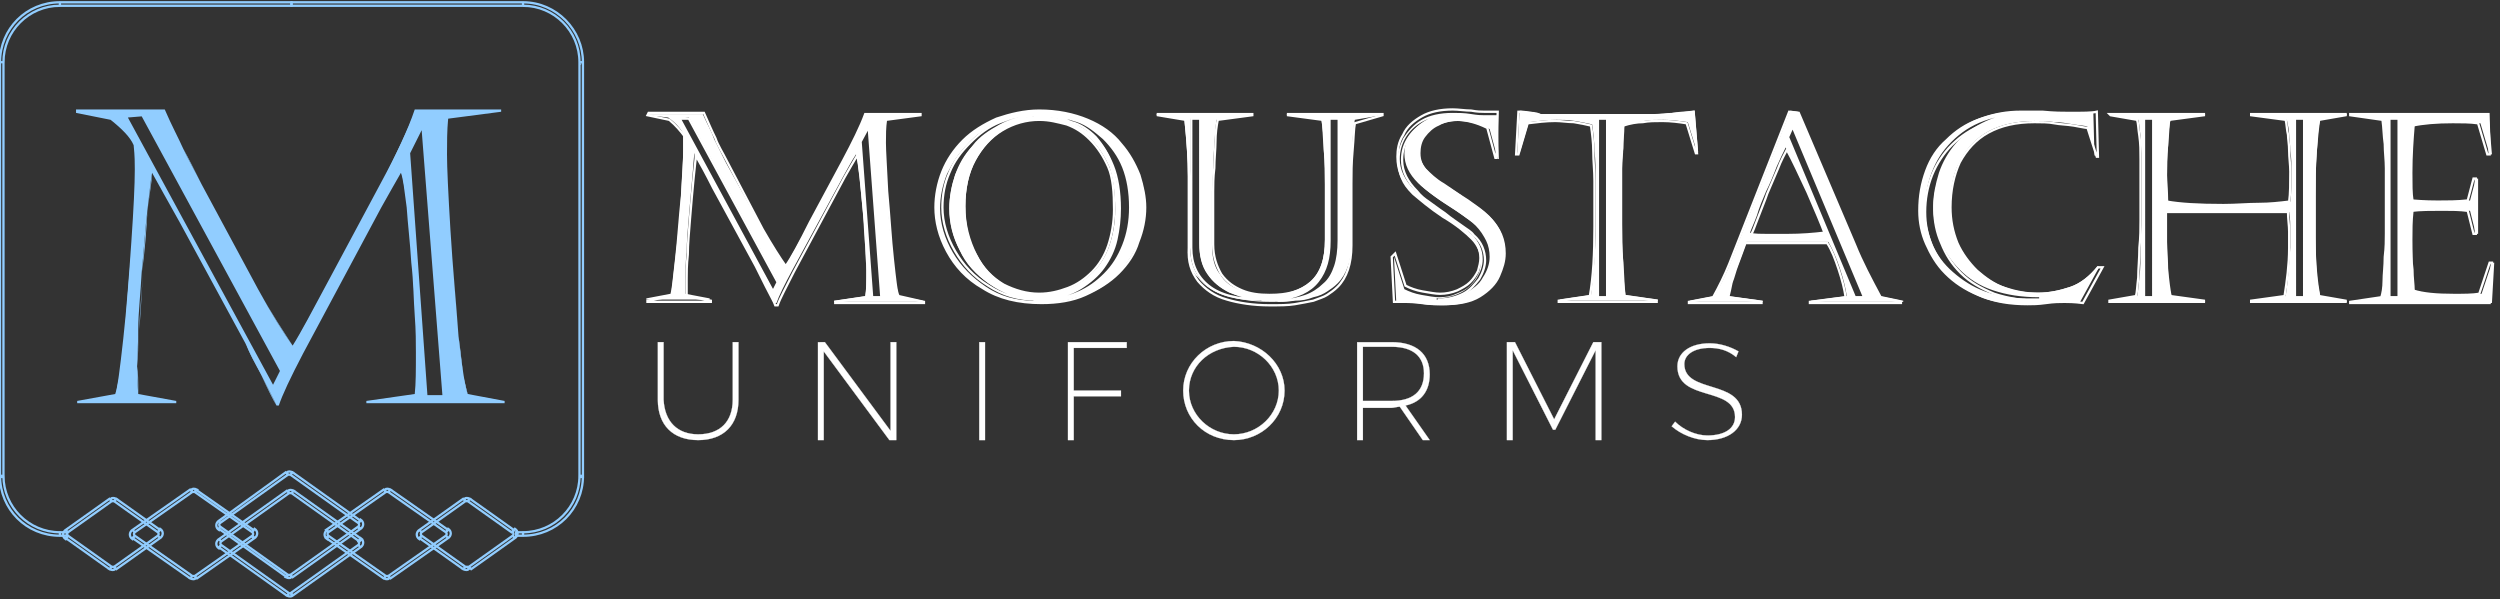<?xml version="1.0" encoding="utf-8"?>
<!-- Generator: Adobe Illustrator 28.1.0, SVG Export Plug-In . SVG Version: 6.00 Build 0)  -->
<svg version="1.1" id="Layer_1" xmlns="http://www.w3.org/2000/svg" xmlns:xlink="http://www.w3.org/1999/xlink" x="0px" y="0px"
	 viewBox="0 0 217 52" style="enable-background:new 0 0 217 52;" xml:space="preserve">
<rect x="0" y="0" width="217" height="52" fill="#333333" stroke="none"/>
<style type="text/css">
	.st0{clip-path:url(#SVGID_00000134224690607497181580000009847636968346287513_);}
	.st1{fill:#FFFFFF;}
	.st2{fill:none;stroke:#FFFFFF;stroke-width:0.2;stroke-miterlimit:10;}
	.st3{fill:none;stroke:#FFFFFF;stroke-width:2.000000e-02;stroke-miterlimit:10;}
	.st4{fill:#91CDFF;}
	.st5{fill:none;stroke:#91CDFF;stroke-width:0.2;stroke-miterlimit:10;}
</style>
<g>
	<g>
		<defs>
			<rect id="SVGID_1_" y="0" width="217" height="52"/>
		</defs>
		<clipPath id="SVGID_00000085948830013769857760000010847344401697858467_">
			<use xlink:href="#SVGID_1_"  style="overflow:visible;"/>
		</clipPath>
		<g style="clip-path:url(#SVGID_00000085948830013769857760000010847344401697858467_);">
			<path class="st1" d="M56.2,9.9H61c0.4,0.9,0.8,1.6,1,2.2c0.3,0.6,0.6,1.2,1,2l3.2,5.8c0.8,1.4,1.4,2.5,2,3.2
				c0.4-0.7,1.1-2,2.1-3.8l2.9-5.4c0.8-1.6,1.5-2.9,1.9-4h4.8V10l-3,0.4c0,0.7-0.1,1.3-0.1,2s0.1,2.1,0.2,4.2s0.3,4.1,0.5,5.9
				s0.4,2.9,0.5,3.2l2.1,0.4v0.1h-7.7v-0.1l2.7-0.4c0.1-0.6,0.1-1.3,0.1-2.3c0-0.5,0-1.2-0.1-2.1c0-0.9-0.1-1.8-0.2-2.9
				s-0.2-2.1-0.3-3.1c-0.1-0.9-0.2-1.6-0.3-1.9c-0.4,0.6-0.7,1.2-1.1,1.9l-4.4,8.1c-0.7,1.3-1.2,2.3-1.4,2.9h-0.2
				c-0.2-0.3-0.4-0.9-0.8-1.6c-0.4-0.8-0.7-1.3-0.9-1.8l-3.7-6.8c-0.6-1.1-1.1-2.1-1.5-2.8c-0.1,0.3-0.1,1-0.2,2
				c-0.1,1.1-0.2,2.2-0.3,3.4s-0.2,2.3-0.2,3.2c-0.1,0.9-0.1,1.6-0.1,2.1c0,0.4,0,0.9,0,1.5l2.1,0.4V26h-5.5v-0.1l2.1-0.4
				c0.1-0.3,0.2-1.3,0.4-3.1c0.2-1.8,0.3-3.6,0.5-5.4c0.1-1.9,0.2-3.2,0.2-4c0-0.3,0-0.7,0-1.4c-0.2-0.4-0.6-0.9-1.3-1.4L56.2,10
				V9.9L56.2,9.9z M59,10.3l8.1,14.9l0.4-0.8l-7.7-14.2L59,10.3L59,10.3z M75.4,11l-0.7,1.3l1,13.5h0.8L75.4,11L75.4,11z"/>
			<path class="st1" d="M90.2,9.6c1.6,0,3,0.3,4.2,0.8s2.1,1.2,2.9,2.1c0.7,0.9,1.3,1.8,1.6,2.7c0.4,1,0.5,1.9,0.5,2.8
				c0,1-0.2,2-0.6,3s-1,1.9-1.7,2.7c-0.8,0.8-1.7,1.5-2.9,1.9s-2.4,0.7-3.8,0.7c-2,0-3.7-0.4-5.1-1.3s-2.4-1.9-3.1-3.2
				c-0.7-1.3-1-2.5-1-3.8c0-1.1,0.2-2.1,0.6-3.1s1-1.9,1.8-2.7s1.8-1.4,2.9-1.9C87.7,9.9,88.9,9.6,90.2,9.6z M89.7,10.1V10
				c-1.1,0-2.1,0.2-3.1,0.7c-1,0.4-1.9,1-2.6,1.8c-0.8,0.8-1.3,1.6-1.8,2.6c-0.4,1-0.6,2-0.6,3c0,1.3,0.4,2.6,1.1,3.8
				c0.7,1.2,1.7,2.2,2.9,3s2.6,1.2,4.1,1.2V26c-1.5-0.1-2.7-0.6-3.9-1.4c-1.1-0.8-2-1.7-2.5-2.9c-0.6-1.1-0.9-2.3-0.9-3.6
				c0-1,0.2-2,0.5-2.9c0.3-0.9,0.8-1.8,1.5-2.5c0.6-0.7,1.4-1.3,2.3-1.8C87.7,10.4,88.6,10.2,89.7,10.1z M90.3,10.4
				c-1.2,0-2.2,0.3-3.2,0.9c-1,0.6-1.8,1.5-2.4,2.6s-0.9,2.5-0.9,4c0,1.7,0.3,3.1,1,4.2c0.6,1.2,1.4,2,2.4,2.6s2,0.8,3.1,0.8
				c0.9,0,1.7-0.2,2.5-0.5s1.5-0.8,2.1-1.4s1.1-1.4,1.4-2.3s0.5-1.9,0.5-3.1c0-1.6-0.2-2.8-0.5-3.7c-0.4-0.9-0.9-1.7-1.6-2.4
				c-0.6-0.6-1.3-1-2-1.3C91.8,10.6,91.1,10.4,90.3,10.4z M90.8,10v0.1c0.7,0.1,1.5,0.2,2.2,0.5s1.4,0.7,2.1,1.3
				c0.6,0.6,1.2,1.4,1.5,2.5s0.6,2.3,0.6,3.7c0,0.9-0.1,1.9-0.3,2.7c-0.2,0.9-0.6,1.7-1.1,2.4c-0.5,0.7-1.2,1.3-2,1.8
				s-1.8,0.8-2.9,0.9V26c1,0,1.9-0.2,2.7-0.6c0.9-0.4,1.6-0.9,2.3-1.6c0.7-0.7,1.2-1.5,1.6-2.5s0.6-2.1,0.6-3.3
				c0-1.3-0.2-2.5-0.6-3.5s-1-1.8-1.7-2.5s-1.5-1.2-2.3-1.5C92.6,10.2,91.7,10,90.8,10z"/>
			<path class="st1" d="M103.1,21.5v-6.2c0-1.4-0.1-3-0.3-4.9l-2.4-0.4V9.9h8.2V10l-3,0.4c-0.1,0.5-0.1,1.1-0.2,1.9
				c0,0.7-0.1,1.5-0.1,2.3s-0.1,1.5-0.1,2v4.6c0,1.1,0.2,2,0.7,2.6c0.4,0.7,1,1.1,1.8,1.4c0.7,0.3,1.5,0.4,2.4,0.4
				c1.5,0,2.7-0.4,3.6-1.1c0.9-0.8,1.3-2,1.3-3.7V16c0-0.9,0-1.9-0.1-3c-0.1-1.2-0.1-2-0.2-2.6l-3-0.4V9.9h8.2V10l-2.3,0.4
				c-0.1,0.5-0.2,1.3-0.2,2.4c-0.1,1.1-0.1,2.1-0.1,2.8V21c0,0.8-0.1,1.6-0.3,2.1c-0.2,0.6-0.5,1.1-0.9,1.5
				c-0.3,0.3-0.6,0.5-0.9,0.7s-0.7,0.4-1.2,0.5c-0.5,0.2-1,0.3-1.6,0.3c-0.6,0.1-1.3,0.1-2.2,0.1c-1.4,0-2.6-0.2-3.7-0.5
				c-1-0.3-1.9-0.8-2.5-1.6C103.4,23.6,103.1,22.7,103.1,21.5z M109.5,26.1V26c-1.1-0.1-2-0.3-2.8-0.6c-0.8-0.4-1.4-0.9-1.9-1.6
				s-0.7-1.6-0.7-2.6V10.3h-0.8v11.2c0,1.4,0.5,2.5,1.5,3.3C105.9,25.6,107.4,26,109.5,26.1z M111,26v0.1c0.9-0.1,1.7-0.2,2.3-0.4
				c0.6-0.2,1.2-0.6,1.6-1s0.7-0.9,1-1.6c0.2-0.6,0.3-1.4,0.3-2.2V10.3h-0.8v10.6c0,1.5-0.3,2.7-1,3.5C113.7,25.3,112.6,25.8,111,26
				z"/>
			<path class="st1" d="M121,22.3l0.9,2.8c0.4,0.2,0.9,0.4,1.5,0.5s1.1,0.2,1.5,0.2c0.6,0,1.1-0.1,1.5-0.3c0.5-0.2,0.9-0.4,1.2-0.7
				c0.3-0.3,0.5-0.6,0.7-1s0.2-0.7,0.2-1.1c0-0.7-0.3-1.4-0.8-1.9s-1.3-1.2-2.5-1.9c-1.2-0.8-2-1.5-2.6-2c-0.5-0.5-0.8-0.9-1-1.4
				c-0.2-0.5-0.3-1-0.3-1.6s0.2-1.3,0.5-1.9c0.4-0.6,0.9-1.2,1.6-1.6c0.7-0.4,1.6-0.6,2.7-0.6c0.5,0,1,0,1.6,0.1s0.9,0.1,1.1,0.1
				s0.4,0,0.5,0c0.2,0,0.3,0,0.4,0c0.1,0,0.2,0,0.3,0l0.1,3.8H130l-0.7-2.6c-1-0.5-2-0.7-2.7-0.7c-0.6,0-1.2,0.1-1.7,0.4
				c-0.5,0.2-0.9,0.6-1.2,1c-0.3,0.4-0.4,0.9-0.4,1.4c0,0.6,0.2,1.1,0.6,1.5c0.4,0.5,0.9,0.9,1.6,1.3s1.4,0.9,2.1,1.4
				c0.8,0.5,1.4,1,1.8,1.4c0.9,0.9,1.3,1.9,1.3,3.1c0,0.7-0.2,1.3-0.5,2s-0.9,1.3-1.7,1.8s-1.9,0.7-3.2,0.7c-0.5,0-1,0-1.7-0.1
				s-1.1-0.1-1.4-0.1c-0.1,0-0.3,0-0.3,0c-0.1,0-0.2,0-0.4,0c-0.2,0-0.3,0-0.3,0l-0.2-3.9l0,0V22.3z M126.5,9.9h-0.4
				c-0.8,0-1.6,0.2-2.3,0.5c-0.7,0.3-1.3,0.8-1.7,1.4c-0.4,0.6-0.6,1.3-0.6,2c0,0.9,0.4,1.8,1.3,2.7c0.4,0.4,0.7,0.6,1,0.9
				c0.3,0.2,0.8,0.6,1.4,1s1.2,0.8,1.5,1.1s0.7,0.5,1,0.8c0.7,0.7,1,1.4,1,2.2c0,0.6-0.2,1.1-0.5,1.6s-0.8,1-1.4,1.3
				s-1.3,0.5-2.1,0.5V26c0.9,0,1.7-0.1,2.4-0.5c0.7-0.4,1.3-0.8,1.6-1.4c0.4-0.6,0.6-1.2,0.6-1.8c0-0.5-0.1-1-0.3-1.4
				s-0.5-0.9-0.9-1.3c-0.3-0.3-0.7-0.6-1.4-1.1c-0.7-0.5-1.4-0.9-2.1-1.4s-1.2-0.9-1.5-1.2c-0.8-0.8-1.2-1.6-1.2-2.6
				c0-0.8,0.4-1.6,1.1-2.3s1.8-1.1,3.2-1.1L126.5,9.9L126.5,9.9z"/>
			<path class="st1" d="M133.8,9.9h9.8c0.6,0,1.1,0,1.6-0.1c0.5,0,1.1-0.1,1.9-0.2l0.3,3.6h-0.1l-0.8-2.6c-0.7-0.1-1.4-0.2-2.1-0.2
				c-0.6,0-1.2,0-1.7,0.1s-1.1,0.2-1.7,0.3c-0.1,0.7-0.1,1.4-0.1,2s-0.1,1.2-0.1,1.8c0,0.5,0,0.9,0,1.1v3.7c0,1,0,2.1,0.1,3.3
				c0.1,1.2,0.1,2.2,0.2,2.9l2.8,0.4v0.1h-8.5V26l2.7-0.4c0.2-1.6,0.4-3.6,0.4-6v-4c0-0.8,0-1.7-0.1-2.5c0-0.8-0.1-1.6-0.2-2.3
				c-0.4-0.1-0.9-0.2-1.5-0.3s-1.1-0.1-1.6-0.1c-0.8,0-1.6,0.1-2.4,0.2l-0.8,2.7h-0.2l0.2-3.7c0.2,0,0.6,0.1,1,0.1
				C133.2,9.8,133.6,9.9,133.8,9.9z M138.7,10.3v15.5h0.8V10.3H138.7z"/>
			<path class="st1" d="M156.2,9.7l4.9,11.5c0.6,1.5,1.4,3,2.2,4.5l1.9,0.4v0.1h-8v-0.1l3.1-0.4c-0.1-0.7-0.3-1.5-0.6-2.4
				s-0.6-1.6-1-2.3h-7.1c-0.3,0.8-0.5,1.4-0.7,1.9s-0.4,1-0.5,1.5c-0.2,0.5-0.3,1-0.3,1.3l2.9,0.4v0.1h-6.3v-0.1l2.1-0.4
				c0.5-0.9,1-1.8,1.4-2.9l5.2-13.2L156.2,9.7L156.2,9.7z M155,12.8c-0.2,0.4-0.5,1-0.8,1.7c-0.3,0.8-0.6,1.5-0.9,2.1
				c-0.3,0.7-0.6,1.4-0.8,2.1c-0.3,0.8-0.5,1.2-0.6,1.5c0.4,0.1,1,0.1,1.5,0.1c0.6,0,1.1,0,1.7,0c1.3,0,2.4-0.1,3.2-0.2
				c-0.3-0.8-0.8-2-1.5-3.6C156.2,15.2,155.6,13.9,155,12.8z M155.2,11.9l5.8,13.9h0.8L155.6,11L155.2,11.9z"/>
			<path class="st1" d="M182.2,23.2l-1.7,3.1c-0.7-0.1-1.2-0.1-1.6-0.1c-0.4,0-0.9,0-1.6,0.1c-0.7,0.1-1.2,0.1-1.6,0.1
				c-1.5,0-2.9-0.2-4-0.7c-1.2-0.5-2.1-1.1-2.9-1.9c-0.8-0.8-1.3-1.7-1.7-2.6s-0.6-1.9-0.6-2.9c0-1.3,0.2-2.4,0.6-3.5
				c0.4-1.1,1-2,1.8-2.7c0.8-0.8,1.7-1.4,2.8-1.8c1.1-0.4,2.2-0.6,3.4-0.6c0.3,0,0.5,0,0.6,0s0.3,0,0.5,0c0.3,0,0.6,0,0.8,0
				c1,0.1,1.8,0.1,2.3,0.1c1.2,0,2,0,2.4-0.1l0.1,3.8h0.2l-0.8-2.5c-0.2-0.1-0.6-0.1-1.2-0.2c-0.6-0.1-1.1-0.2-1.7-0.2
				c-0.5-0.1-1.1-0.1-1.7-0.1c-1.5,0-2.9,0.3-4,0.9c-1.1,0.6-1.9,1.5-2.5,2.6s-0.8,2.4-0.8,3.9c0,1.1,0.2,2.2,0.6,3.1
				c0.4,1,1,1.8,1.7,2.4c0.7,0.7,1.5,1.2,2.4,1.5c0.9,0.4,1.9,0.5,2.9,0.5s1.9-0.2,2.8-0.5c0.9-0.3,1.7-1,2.4-1.8L182.2,23.2z
				 M177.1,9.9h-1.3c-1.3,0-2.5,0.2-3.6,0.6c-1.1,0.4-2,1-2.8,1.8s-1.3,1.6-1.7,2.6s-0.6,2.1-0.6,3.2c0,1,0.2,2,0.6,3
				c0.4,1,1,1.8,1.8,2.5s1.7,1.3,2.8,1.7c1.1,0.4,2.3,0.6,3.6,0.6c0.6,0,1,0,1.1,0v-0.1c-1.5,0-2.8-0.2-4-0.6s-2.1-1-2.9-1.8
				c-0.8-0.8-1.3-1.6-1.7-2.6s-0.6-1.9-0.6-2.9s0.2-1.9,0.5-2.9c0.3-0.9,0.8-1.8,1.5-2.6s1.5-1.4,2.6-1.9s2.3-0.7,3.8-0.7L177.1,9.9
				L177.1,9.9L177.1,9.9z"/>
			<path class="st1" d="M183.2,9.9h8.2V10l-3,0.4c-0.1,0.4-0.2,1.1-0.2,2.2c-0.1,1-0.1,1.9-0.1,2.6c0,0.6,0,1.4,0.1,2.3
				c1.1,0.2,2.7,0.3,4.9,0.3c1.1,0,2.1,0,3.1-0.1c1,0,1.8-0.1,2.6-0.2c0.1-0.7,0.1-1.6,0.1-2.6c0-0.6,0-1.2-0.1-1.8
				c0-0.6-0.1-1.1-0.1-1.4c0-0.4-0.1-0.8-0.2-1.3l-3-0.4V9.9h8.2V10l-2.3,0.4c-0.1,0.6-0.2,1.5-0.3,2.8S201,15.8,201,17v3.7
				c0,2.2,0.1,3.9,0.4,5l2.3,0.4v0.1h-8.2v-0.1l2.9-0.4c0.2-1.3,0.3-2.7,0.4-4.2c0-0.4,0-0.9,0-1.4c0-0.6,0-1.1-0.1-1.7h-10.6
				c0,0.6,0,1.4,0,2.6c0,0.7,0,1.5,0.1,2.5c0,0.9,0.1,1.7,0.3,2.2l2.9,0.4v0.1h-8.2v-0.1l2.3-0.4c0.1-0.3,0.1-0.8,0.2-1.6
				c0.1-0.8,0.1-1.6,0.1-2.6s0.1-1.8,0.1-2.4V15c0-0.1,0-0.5,0-1.2s-0.1-1.3-0.1-2c-0.1-0.7-0.1-1.1-0.2-1.4l-2.3-0.4L183.2,9.9
				L183.2,9.9z M186.1,10.3v15.5h0.8V10.3H186.1z M199.2,10.3v15.5h0.8V10.3H199.2z"/>
			<path class="st1" d="M204,10V9.9h12l0.3,3.5h-0.2l-0.8-2.7c-0.6,0-1.4-0.1-2.2-0.1c-1.4,0-2.6,0.1-3.5,0.3
				c-0.1,1.2-0.2,2.6-0.2,4.1c0,1,0,1.8,0.1,2.4c1.2,0.1,1.9,0.1,2.3,0.1c0.9,0,1.7,0,2.6-0.1l0.5-1.9h0.2v4.8h-0.2l-0.5-2
				c-0.7-0.1-1.4-0.1-2.2-0.1c-1,0-1.9,0-2.7,0.1c-0.1,0.9-0.1,1.7-0.1,2.5c0,1.1,0,1.9,0.1,2.6c0,0.7,0.1,1.3,0.1,1.8
				c0.9,0.3,2.1,0.4,3.6,0.4c0.9,0,1.6,0,2.2-0.1l0.9-2.7h0.2l-0.2,3.5H204v-0.1l2.7-0.4c0.1-0.3,0.1-0.8,0.2-1.4
				c0.1-0.6,0.1-1.3,0.1-2.1c0-0.8,0.1-1.4,0.1-2c0-0.5,0-1,0-1.4v-2.8c0-0.4,0-0.9,0-1.5c0-0.7-0.1-1.3-0.1-2.1
				c0-0.7-0.1-1.4-0.2-2.1L204,10z M207.4,10.3v15.5h0.8V10.3H207.4z"/>
			<path class="st2" d="M56.2,10l1.9,0.4c0.6,0.5,1,1,1.3,1.4c0,0.6,0,1.1,0,1.4c0,0.8-0.1,2.2-0.2,4c-0.1,1.9-0.3,3.7-0.5,5.4
				c-0.2,1.8-0.3,2.8-0.4,3.1l-2.1,0.4v0.1h5.5v-0.1l-2.1-0.4c0-0.7,0-1.2,0-1.5c0-0.5,0-1.2,0.1-2.1c0-0.9,0.1-1.9,0.2-3.2
				c0.1-1.2,0.2-2.4,0.3-3.4c0.1-1.1,0.2-1.7,0.2-2c0.4,0.7,0.9,1.6,1.5,2.8l3.7,6.8c0.2,0.4,0.5,1,0.9,1.8s0.7,1.3,0.8,1.6h0.2
				c0.2-0.6,0.7-1.5,1.4-2.9l4.4-8.2c0.4-0.7,0.8-1.4,1.1-1.9c0.1,0.3,0.2,1,0.3,1.9c0.1,0.9,0.2,2,0.3,3.1c0.1,1.1,0.1,2.1,0.2,2.9
				c0,0.9,0.1,1.5,0.1,2.1c0,1,0,1.7-0.1,2.3l-2.7,0.4v0.1h7.7v-0.1L78,25.7c-0.2-0.3-0.3-1.4-0.5-3.2c-0.2-1.8-0.3-3.8-0.5-5.9
				c-0.1-2.1-0.2-3.5-0.2-4.2s0-1.3,0.1-2l3-0.4V9.9h-4.8c-0.4,1.1-1.1,2.5-1.9,4l-2.9,5.4c-0.9,1.8-1.6,3.1-2.1,3.8
				c-0.5-0.7-1.2-1.8-2-3.2L63.1,14c-0.4-0.8-0.8-1.4-1-2c-0.3-0.6-0.6-1.3-1-2.2h-4.8L56.2,10L56.2,10z M75.4,11l1.1,14.8h-0.8
				l-1-13.5L75.4,11L75.4,11z M59.8,10.3l7.7,14.2l-0.4,0.8l-8.1-15H59.8L59.8,10.3z"/>
			<path class="st2" d="M86.8,10.9c-0.9,0.5-1.7,1-2.3,1.8c-0.6,0.7-1.1,1.6-1.5,2.5c-0.3,0.9-0.5,1.9-0.5,2.9
				c0,1.2,0.3,2.4,0.9,3.6c0.6,1.1,1.4,2.1,2.6,2.9c1.1,0.8,2.4,1.2,3.9,1.4l0,0c-1.5,0-2.9-0.4-4.1-1.2c-1.3-0.8-2.2-1.8-2.9-3
				c-0.7-1.2-1.1-2.5-1.1-3.8c0-1.1,0.2-2.1,0.6-3c0.4-1,1-1.8,1.8-2.6s1.6-1.4,2.6-1.8c1-0.4,2-0.7,3.1-0.7V10
				C88.6,10.2,87.7,10.4,86.8,10.9z M93.5,10.5c0.9,0.3,1.6,0.9,2.3,1.5c0.7,0.7,1.3,1.5,1.7,2.5c0.4,1,0.6,2.2,0.6,3.5
				c0,1.2-0.2,2.3-0.6,3.3s-0.9,1.8-1.6,2.5s-1.4,1.2-2.3,1.6S91.8,26,90.9,26v-0.1c1.1-0.1,2.1-0.4,2.9-0.9s1.5-1.1,2-1.8
				c0.5-0.7,0.9-1.5,1.1-2.4s0.3-1.8,0.3-2.7c0-1.4-0.2-2.7-0.6-3.7s-0.9-1.8-1.5-2.5c-0.6-0.6-1.3-1.1-2.1-1.3
				c-0.7-0.3-1.5-0.5-2.2-0.5V10C91.7,10,92.6,10.2,93.5,10.5z M92.6,10.8c0.8,0.3,1.4,0.7,2,1.3c0.7,0.7,1.2,1.5,1.6,2.4
				s0.5,2.2,0.5,3.7c0,1.1-0.2,2.2-0.5,3.1s-0.8,1.7-1.4,2.3c-0.6,0.6-1.3,1.1-2.1,1.4c-0.8,0.3-1.6,0.5-2.5,0.5
				c-1.1,0-2.1-0.3-3.1-0.8c-1-0.6-1.8-1.4-2.4-2.6s-1-2.6-1-4.2c0-1.6,0.3-2.9,0.9-4s1.4-2,2.4-2.6s2.1-0.9,3.2-0.9
				C91.1,10.4,91.8,10.6,92.6,10.8z M86.5,10.3c-1.1,0.5-2.1,1.1-2.9,1.9c-0.8,0.8-1.4,1.7-1.8,2.7S81.2,17,81.2,18
				c0,1.2,0.3,2.5,1,3.8s1.7,2.4,3.1,3.2c1.4,0.9,3.1,1.3,5.1,1.3c1.4,0,2.7-0.2,3.8-0.7c1.1-0.5,2.1-1.1,2.9-1.9s1.4-1.7,1.7-2.7
				c0.4-1,0.6-2,0.6-3c0-0.9-0.2-1.8-0.5-2.8c-0.4-1-0.9-1.9-1.6-2.7c-0.7-0.9-1.7-1.6-2.9-2.1c-1.2-0.5-2.6-0.8-4.2-0.8
				C88.9,9.6,87.7,9.9,86.5,10.3z"/>
			<path class="st2" d="M104,24.4c0.6,0.7,1.4,1.3,2.5,1.6c1,0.3,2.3,0.5,3.7,0.5c0.9,0,1.6,0,2.2-0.1s1.1-0.2,1.6-0.3
				c0.5-0.2,0.9-0.3,1.2-0.5c0.3-0.2,0.6-0.4,0.9-0.7c0.4-0.4,0.7-0.9,0.9-1.5c0.2-0.6,0.3-1.3,0.3-2.1v-5.4c0-0.8,0-1.7,0.1-2.8
				s0.1-1.9,0.2-2.4L120,10V9.9h-8.2V10l3,0.4c0.1,0.6,0.2,1.5,0.2,2.6c0.1,1.2,0.1,2.2,0.1,3v4.8c0,1.7-0.4,2.9-1.3,3.7
				c-0.9,0.8-2,1.1-3.6,1.1c-0.9,0-1.7-0.1-2.4-0.4c-0.7-0.3-1.3-0.7-1.8-1.4c-0.4-0.7-0.7-1.5-0.7-2.6v-4.6c0-0.5,0-1.2,0.1-2
				c0-0.8,0.1-1.6,0.1-2.3s0.1-1.4,0.2-1.9l3-0.4V9.9h-8.2V10l2.4,0.4c0.2,1.9,0.3,3.5,0.3,4.9v6.2C103.1,22.7,103.4,23.6,104,24.4z
				 M104.9,24.8c-1-0.8-1.5-1.9-1.5-3.3V10.3h0.8v10.8c0,1,0.2,1.9,0.7,2.6c0.4,0.7,1.1,1.2,1.9,1.6s1.7,0.6,2.8,0.6V26
				C107.4,26,105.9,25.6,104.9,24.8z M114.4,24.4c0.7-0.9,1-2,1-3.5V10.3h0.8v10.6c0,0.8-0.1,1.6-0.3,2.2c-0.2,0.6-0.5,1.2-1,1.6
				c-0.4,0.4-1,0.8-1.6,1s-1.4,0.4-2.3,0.4V26C112.6,25.8,113.7,25.3,114.4,24.4z"/>
			<path class="st2" d="M120.8,22.3l0.2,3.9c0,0,0.1,0,0.3,0c0.2,0,0.3,0,0.4,0s0.2,0,0.3,0c0.3,0,0.8,0,1.4,0.1
				c0.7,0.1,1.2,0.1,1.7,0.1c1.3,0,2.4-0.2,3.2-0.7c0.8-0.5,1.4-1.1,1.7-1.8c0.3-0.7,0.5-1.4,0.5-2c0-1.2-0.4-2.2-1.3-3.1
				c-0.5-0.5-1.1-0.9-1.8-1.4c-0.8-0.5-1.5-1-2.1-1.4c-0.7-0.4-1.2-0.9-1.6-1.3c-0.4-0.5-0.6-1-0.6-1.5s0.1-1,0.4-1.4s0.7-0.8,1.2-1
				s1.1-0.4,1.7-0.4c0.8,0,1.7,0.2,2.7,0.7l0.7,2.6h0.1l0.1-4c-0.1,0-0.2,0-0.3,0s-0.2,0-0.4,0s-0.3,0-0.5,0s-0.6,0-1.1-0.1
				c-0.5,0-1.1-0.1-1.6-0.1c-1.1,0-2,0.2-2.7,0.6c-0.7,0.4-1.3,0.9-1.6,1.6c-0.4,0.6-0.5,1.3-0.5,1.9c0,0.6,0.1,1.1,0.3,1.6
				c0.2,0.5,0.6,0.9,1,1.4c0.5,0.5,1.4,1.2,2.6,2s2,1.4,2.5,1.9s0.8,1.1,0.8,1.9c0,0.4-0.1,0.7-0.2,1.1c-0.2,0.4-0.4,0.7-0.7,1
				c-0.3,0.3-0.7,0.5-1.1,0.7c-0.5,0.2-1,0.3-1.5,0.3c-0.4,0-0.9-0.1-1.5-0.2s-1.1-0.3-1.5-0.5l-0.9-2.8L120.8,22.3L120.8,22.3z
				 M126.5,10c-1.4,0-2.5,0.4-3.2,1.1c-0.7,0.7-1.1,1.5-1.1,2.3c0,0.9,0.4,1.8,1.2,2.6c0.3,0.3,0.8,0.7,1.5,1.2s1.4,0.9,2.1,1.4
				s1.2,0.8,1.4,1.1c0.5,0.5,0.8,0.9,0.9,1.3c0.2,0.4,0.3,0.9,0.3,1.4c0,0.6-0.2,1.2-0.6,1.8c-0.4,0.6-0.9,1-1.6,1.4
				c-0.7,0.4-1.5,0.5-2.5,0.5V26c0.8,0,1.5-0.2,2.1-0.5s1-0.8,1.4-1.3c0.3-0.5,0.5-1.1,0.5-1.6c0-0.8-0.3-1.6-1-2.2
				c-0.2-0.3-0.6-0.5-1-0.8s-0.9-0.6-1.5-1.1c-0.6-0.4-1.1-0.8-1.4-1s-0.7-0.5-1-0.9c-0.8-0.8-1.3-1.7-1.3-2.7c0-0.8,0.2-1.4,0.6-2
				s1-1.1,1.7-1.4c0.7-0.3,1.5-0.5,2.3-0.5h0.4L126.5,10L126.5,10z"/>
			<path class="st2" d="M132.8,9.8c-0.4-0.1-0.8-0.1-1-0.1l-0.2,3.7h0.2l0.8-2.7c0.8-0.1,1.6-0.2,2.4-0.2c0.5,0,1.1,0.1,1.6,0.1
				c0.6,0.1,1.1,0.2,1.5,0.3c0.1,0.7,0.2,1.5,0.2,2.3s0.1,1.6,0.1,2.5v4c0,2.3-0.1,4.3-0.4,6l-2.7,0.4v0.1h8.5v-0.1l-2.8-0.4
				c-0.1-0.7-0.2-1.7-0.2-2.9c-0.1-1.2-0.1-2.3-0.1-3.3v-3.7c0-0.2,0-0.6,0-1.1s0-1.1,0.1-1.8c0-0.6,0.1-1.3,0.1-2
				c0.6-0.2,1.2-0.3,1.7-0.3c0.5-0.1,1.1-0.1,1.7-0.1c0.7,0,1.5,0.1,2.1,0.2l0.8,2.6h0.1L147,9.7c-0.8,0.1-1.4,0.1-1.9,0.2
				c-0.5,0-1,0.1-1.6,0.1h-9.8C133.6,9.9,133.2,9.8,132.8,9.8z M139.5,25.8h-0.8V10.3h0.8V25.8z"/>
			<path class="st2" d="M155.3,9.7l-5.2,13.2c-0.4,1-0.9,2-1.4,2.9l-2.1,0.4v0.1h6.3v-0.1l-2.9-0.4c0.1-0.3,0.2-0.8,0.3-1.3
				c0.2-0.5,0.3-1,0.5-1.5s0.4-1.1,0.7-1.9h7.1c0.4,0.6,0.7,1.4,1,2.3s0.5,1.7,0.6,2.4l-3.1,0.4v0.1h7.9v-0.1l-1.9-0.4
				c-0.8-1.5-1.6-3-2.2-4.5L156,9.8L155.3,9.7L155.3,9.7z M156.9,16.7c0.7,1.6,1.2,2.8,1.5,3.6c-0.8,0.1-1.9,0.2-3.2,0.2
				c-0.5,0-1.1,0-1.7,0c-0.6,0-1.1-0.1-1.5-0.1c0.1-0.2,0.3-0.7,0.6-1.5s0.6-1.5,0.8-2.1c0.3-0.7,0.6-1.4,0.9-2.1
				c0.3-0.8,0.6-1.3,0.8-1.7C155.6,13.9,156.2,15.2,156.9,16.7z M155.6,11l6.2,14.8H161l-5.8-13.9L155.6,11z"/>
			<path class="st2" d="M182.1,23.2c-0.7,0.9-1.5,1.5-2.4,1.8s-1.8,0.5-2.8,0.5s-2-0.2-2.9-0.5s-1.7-0.9-2.4-1.5
				c-0.7-0.7-1.3-1.5-1.7-2.4c-0.4-1-0.6-2-0.6-3.1c0-1.5,0.3-2.8,0.8-3.9c0.6-1.1,1.4-2,2.5-2.6s2.4-0.9,4-0.9c0.6,0,1.2,0,1.7,0.1
				s1.1,0.1,1.7,0.2c0.6,0.1,1,0.2,1.2,0.2l0.8,2.5h0.1L182,9.7c-0.4,0.1-1.2,0.1-2.4,0.1c-0.5,0-1.3,0-2.3-0.1c-0.3,0-0.6,0-0.8,0
				c-0.3,0-0.5,0-0.5,0s-0.3,0-0.6,0c-1.2,0-2.3,0.2-3.4,0.6c-1.1,0.4-2,1-2.8,1.8s-1.4,1.7-1.8,2.7c-0.4,1.1-0.6,2.2-0.6,3.5
				c0,1,0.2,2,0.6,2.9c0.4,1,0.9,1.8,1.7,2.6c0.8,0.8,1.7,1.4,2.9,1.9s2.5,0.7,4,0.7c0.4,0,0.9,0,1.6-0.1c0.7-0.1,1.2-0.1,1.6-0.1
				c0.3,0,0.8,0,1.6,0.1l1.7-3.1L182.1,23.2z M177.1,10.1h-0.8c-1.4,0-2.7,0.2-3.8,0.7s-1.9,1.1-2.6,1.9s-1.2,1.6-1.5,2.6
				c-0.3,0.9-0.5,1.9-0.5,2.9s0.2,2,0.6,2.9c0.4,1,0.9,1.8,1.7,2.6c0.8,0.8,1.7,1.3,2.9,1.8c1.2,0.4,2.5,0.6,4,0.6v0.1
				c-0.2,0-0.5,0-1.2,0c-1.3,0-2.6-0.2-3.6-0.6c-1.1-0.4-2-1-2.8-1.7s-1.4-1.6-1.8-2.5c-0.4-1-0.6-1.9-0.6-3s0.2-2.2,0.6-3.2
				c0.4-1,1-1.9,1.7-2.6c0.8-0.8,1.7-1.4,2.8-1.8s2.3-0.6,3.6-0.6L177.1,10.1L177.1,10.1L177.1,10.1z"/>
			<path class="st2" d="M183.2,10l2.3,0.4c0.1,0.3,0.1,0.8,0.2,1.4c0.1,0.7,0.1,1.3,0.1,2s0,1.1,0,1.2v4.1c0,0.7,0,1.5-0.1,2.4
				c0,1-0.1,1.8-0.1,2.6c-0.1,0.8-0.1,1.3-0.2,1.6l-2.3,0.4v0.1h8.2v-0.1l-2.9-0.4c-0.1-0.5-0.2-1.3-0.3-2.2c0-0.9-0.1-1.8-0.1-2.5
				c0-1.2,0-2.1,0-2.6h10.6c0,0.6,0.1,1.2,0.1,1.7c0,0.6,0,1,0,1.4c0,1.5-0.2,2.9-0.4,4.2l-2.9,0.4v0.1h8.2v-0.1l-2.3-0.4
				c-0.2-1.1-0.4-2.8-0.4-5V17c0-1.2,0-2.5,0.1-3.8s0.1-2.2,0.3-2.8l2.3-0.4V9.9h-8.2V10l3,0.4c0.1,0.5,0.1,0.9,0.2,1.3
				c0,0.4,0.1,0.8,0.1,1.4c0,0.6,0.1,1.2,0.1,1.8c0,1,0,1.9-0.1,2.6c-0.8,0.1-1.7,0.2-2.6,0.2c-1,0-2,0.1-3.1,0.1
				c-2.2,0-3.8-0.1-4.9-0.3c0-0.9-0.1-1.7-0.1-2.3c0-0.7,0-1.6,0.1-2.6s0.1-1.8,0.2-2.2l3-0.4V9.9h-8.2L183.2,10L183.2,10z
				 M186.9,25.8h-0.8V10.3h0.8V25.8z M200,25.8h-0.8V10.3h0.8V25.8z"/>
			<path class="st2" d="M206.8,10.4c0.1,0.7,0.1,1.4,0.2,2.1c0,0.7,0.1,1.4,0.1,2.1c0,0.7,0,1.2,0,1.5v2.8c0,0.4,0,0.9,0,1.4
				s0,1.2-0.1,2c0,0.8-0.1,1.5-0.1,2.1s-0.1,1.1-0.2,1.4l-2.7,0.4v0.1h12.1l0.2-3.5h-0.2l-0.9,2.7c-0.6,0.1-1.3,0.1-2.2,0.1
				c-1.5,0-2.7-0.1-3.6-0.4c-0.1-0.5-0.1-1.1-0.1-1.8c0-0.7,0-1.6-0.1-2.6c0-0.8,0-1.7,0.1-2.5c0.8-0.1,1.7-0.1,2.7-0.1
				c0.8,0,1.5,0,2.2,0.1l0.5,2h0.2v-4.8h-0.2l-0.5,1.9c-0.9,0.1-1.8,0.1-2.6,0.1c-0.3,0-1.1,0-2.3-0.1c-0.1-0.6-0.1-1.4-0.1-2.4
				c0-1.6,0.1-2.9,0.2-4.1c0.9-0.2,2.1-0.3,3.5-0.3c0.8,0,1.5,0,2.2,0.1l0.8,2.7h0.2L216,9.9h-12V10L206.8,10.4z M208.2,25.8h-0.8
				V10.3h0.8V25.8z"/>
			<path class="st1" d="M60.6,37.7c1.9,0,3-1.1,3-3v-5h0.5v5c0,2.2-1.3,3.5-3.5,3.5s-3.5-1.3-3.5-3.5v-5h0.5v5
				C57.7,36.6,58.8,37.7,60.6,37.7z"/>
			<path class="st3" d="M60.6,37.7c1.9,0,3-1.1,3-3v-5h0.5v5c0,2.2-1.3,3.5-3.5,3.5s-3.5-1.3-3.5-3.5v-5h0.5v5
				C57.7,36.6,58.8,37.7,60.6,37.7z"/>
			<path class="st1" d="M71.6,29.7l5.7,7.7v-7.7h0.5v8.5h-0.6l-5.7-7.7v7.7H71v-8.5H71.6z"/>
			<path class="st3" d="M71.6,29.7l5.7,7.7v-7.7h0.5v8.5h-0.6l-5.7-7.7v7.7H71v-8.5H71.6z"/>
			<path class="st1" d="M85.5,29.7H85v8.5h0.5V29.7z"/>
			<path class="st3" d="M85.5,29.7H85v8.5h0.5V29.7z"/>
			<path class="st1" d="M97.8,29.7v0.5h-4.6v3.7h4.1v0.5h-4.1v3.8h-0.5v-8.5H97.8z"/>
			<path class="st3" d="M97.8,29.7v0.5h-4.6v3.7h4.1v0.5h-4.1v3.8h-0.5v-8.5H97.8z"/>
			<path class="st1" d="M111.5,33.9c0,2.4-2,4.3-4.4,4.3c-2.5,0-4.4-1.9-4.4-4.3s2-4.3,4.4-4.3C109.5,29.7,111.5,31.6,111.5,33.9z
				 M103.2,33.9c0,2.1,1.8,3.8,3.9,3.8s3.9-1.7,3.9-3.8s-1.8-3.8-3.9-3.8C104.9,30.2,103.2,31.8,103.2,33.9z"/>
			<path class="st3" d="M111.5,33.9c0,2.4-2,4.3-4.4,4.3c-2.5,0-4.4-1.9-4.4-4.3s2-4.3,4.4-4.3C109.5,29.7,111.5,31.6,111.5,33.9z
				 M103.2,33.9c0,2.1,1.8,3.8,3.9,3.8s3.9-1.7,3.9-3.8s-1.8-3.8-3.9-3.8C104.9,30.2,103.2,31.8,103.2,33.9z"/>
			<path class="st1" d="M123.5,38.2l-2-2.9c-0.2,0-0.5,0.1-0.7,0.1h-2.5v2.8h-0.5v-8.5h3c2.1,0,3.3,1,3.3,2.8c0,1.4-0.7,2.4-2.1,2.7
				l2.1,3C124.1,38.2,123.5,38.2,123.5,38.2z M120.8,34.8c1.8,0,2.8-0.8,2.8-2.4c0-1.5-1-2.3-2.8-2.3h-2.5v4.7H120.8z"/>
			<path class="st3" d="M123.5,38.2l-2-2.9c-0.2,0-0.5,0.1-0.7,0.1h-2.5v2.8h-0.5v-8.5h3c2.1,0,3.3,1,3.3,2.8c0,1.4-0.7,2.4-2.1,2.7
				l2.1,3C124.1,38.2,123.5,38.2,123.5,38.2z M120.8,34.8c1.8,0,2.8-0.8,2.8-2.4c0-1.5-1-2.3-2.8-2.3h-2.5v4.7H120.8z"/>
			<path class="st1" d="M131.5,29.7l3.4,6.7l3.4-6.7h0.7v8.5h-0.5v-7.8l-3.5,6.9h-0.2l-3.5-6.9v7.8h-0.5v-8.5
				C130.8,29.7,131.5,29.7,131.5,29.7z"/>
			<path class="st3" d="M131.5,29.7l3.4,6.7l3.4-6.7h0.7v8.5h-0.5v-7.8l-3.5,6.9h-0.2l-3.5-6.9v7.8h-0.5v-8.5
				C130.8,29.7,131.5,29.7,131.5,29.7z"/>
			<path class="st1" d="M148.4,30.2c-1.4,0-2.2,0.6-2.2,1.4c0,2.6,5,1.3,5,4.4c0,1.3-1.2,2.2-3,2.2c-1.1,0-2.3-0.5-3.1-1.2l0.3-0.4
				c0.7,0.7,1.8,1.2,2.8,1.2c1.5,0,2.4-0.6,2.4-1.6c0-2.7-5-1.3-5-4.4c0-1.2,1.1-2,2.8-2c0.9,0,1.8,0.3,2.5,0.7l-0.2,0.5
				C150,30.4,149.2,30.2,148.4,30.2z"/>
			<path class="st3" d="M148.4,30.2c-1.4,0-2.2,0.6-2.2,1.4c0,2.6,5,1.3,5,4.4c0,1.3-1.2,2.2-3,2.2c-1.1,0-2.3-0.5-3.1-1.2l0.3-0.4
				c0.7,0.7,1.8,1.2,2.8,1.2c1.5,0,2.4-0.6,2.4-1.6c0-2.7-5-1.3-5-4.4c0-1.2,1.1-2,2.8-2c0.9,0,1.8,0.3,2.5,0.7l-0.2,0.5
				C150,30.4,149.2,30.2,148.4,30.2z"/>
		</g>
	</g>
</g>
<g>
	<path class="st4" d="M36.6,11.3l-1,2l1.5,21h1.3L36.6,11.3L36.6,11.3z M11.1,10.2l12.6,23.2l0.6-1.2l-12-22.1L11.1,10.2L11.1,10.2z
		 M6.8,9.5h7.5c0.6,1.4,1.2,2.5,1.6,3.4s1,1.9,1.6,3.1l4.9,9.1c1.2,2.2,2.2,3.8,3,4.9c0.7-1.1,1.7-3,3.2-5.8l4.5-8.4
		c1.3-2.4,2.3-4.5,2.9-6.3h7.5v0.2l-4.6,0.6c-0.1,1-0.1,2-0.1,3.1s0.1,3.3,0.3,6.6s0.5,6.4,0.7,9.2c0.3,2.8,0.6,4.5,0.8,5l3.2,0.6
		V35h-12v-0.2l4.2-0.6c0.1-0.9,0.1-2.1,0.1-3.6c0-0.8,0-1.9-0.1-3.2c-0.1-1.3-0.1-2.9-0.3-4.6c-0.1-1.7-0.3-3.3-0.4-4.8
		c-0.2-1.5-0.3-2.5-0.5-3c-0.5,0.9-1.1,1.9-1.7,3l-6.8,12.7c-1.1,2.1-1.8,3.6-2.1,4.5H24c-0.2-0.5-0.7-1.4-1.3-2.6
		c-0.6-1.2-1.1-2.1-1.4-2.8l-5.7-10.5c-1-1.8-1.8-3.2-2.4-4.3c-0.1,0.5-0.2,1.5-0.4,3.2c-0.2,1.6-0.3,3.4-0.5,5.4
		c-0.1,1.9-0.3,3.6-0.3,4.9c0,1.5-0.1,2.5-0.1,3.3c0,0.5,0,1.3,0.1,2.4l3.3,0.6V35H6.7v-0.2l3.3-0.6c0.2-0.5,0.4-2.1,0.7-4.8
		s0.5-5.5,0.7-8.4s0.3-5,0.3-6.3c0-0.5,0-1.2-0.1-2.1c-0.3-0.7-1-1.4-2-2.2l-3-0.6V9.5H6.8z"/>
	<path class="st4" d="M36.6,11.3L36.6,11.3L36.6,11.3L36.6,11.3L36.6,11.3z M38.4,34.3l-1.7-23l0,0L38.4,34.3L38.4,34.3z M37.1,34.3
		h1.3l0,0H37.1L37.1,34.3z M35.5,13.4l1.5,21l0,0L35.5,13.4L35.5,13.4z M36.6,11.3l-1,2l0,0L36.6,11.3L36.6,11.3z M12.4,10.2h-1.2
		l0,0H12.4L12.4,10.2z M24.4,32.2l-12-22.1l0,0L24.4,32.2L24.4,32.2z M23.8,33.4l0.6-1.2l0,0L23.8,33.4L23.8,33.4z M11.1,10.2
		l12.6,23.2l0,0L11.1,10.2L11.1,10.2z M6.8,9.5L6.8,9.5v0.2l0,0V9.5z M9.8,10.3l-3-0.6l0,0L9.8,10.3L9.8,10.3z M11.7,12.6
		c-0.3-0.7-1-1.5-2-2.3l0,0C10.7,11.1,11.4,11.9,11.7,12.6L11.7,12.6z M11.8,14.7c0-0.5,0-1.2-0.1-2.1l0,0
		C11.7,13.5,11.8,14.2,11.8,14.7L11.8,14.7z M11.5,20.9c0.2-2.9,0.3-5,0.3-6.3l0,0C11.8,16,11.7,18.1,11.5,20.9L11.5,20.9z
		 M10.8,29.4c0.3-2.7,0.5-5.5,0.7-8.4l0,0C11.2,23.8,11,26.6,10.8,29.4L10.8,29.4z M10.1,34.2c0.1-0.2,0.2-0.8,0.3-1.6
		s0.2-1.9,0.4-3.3l0,0c-0.1,1.4-0.3,2.4-0.4,3.3C10.2,33.4,10.1,33.9,10.1,34.2L10.1,34.2z M6.8,34.9l3.3-0.6l0,0L6.8,34.9L6.8,34.9
		z M6.8,34.8L6.8,34.8V35l0,0V34.8z M15.3,35H6.8l0,0H15.3L15.3,35z M15.3,35L15.3,35v-0.2l0,0V35z M12,34.2l3.3,0.6l0,0L12,34.2
		L12,34.2z M11.9,31.8c0,0.5,0,1.3,0.1,2.4l0,0C12,33.1,12,32.3,11.9,31.8L11.9,31.8z M12,28.6c0,1.4-0.1,2.4-0.1,3.2l0,0
		C12,31,12,30,12,28.6L12,28.6z M12.4,23.7c-0.1,1.9-0.3,3.6-0.3,4.9l0,0C12.2,27.2,12.3,25.6,12.4,23.7L12.4,23.7z M12.8,18.3
		c-0.2,1.6-0.3,3.4-0.5,5.4l0,0C12.6,21.7,12.7,20,12.8,18.3L12.8,18.3z M13.2,15.1c-0.1,0.5-0.2,1.5-0.4,3.2l0,0
		C13,16.7,13.2,15.6,13.2,15.1L13.2,15.1z M15.6,19.4c-1-1.8-1.8-3.2-2.4-4.3l0,0C13.8,16.2,14.6,17.6,15.6,19.4L15.6,19.4z
		 M21.3,29.9l-5.7-10.5l0,0L21.3,29.9L21.3,29.9z M22.8,32.7c-0.6-1.2-1.1-2.1-1.4-2.8l0,0C21.6,30.6,22.1,31.5,22.8,32.7L22.8,32.7
		z M24,35.2c-0.2-0.5-0.7-1.4-1.3-2.6l0,0C23.3,33.9,23.7,34.7,24,35.2L24,35.2z M24.2,35.2H24l0,0H24.2L24.2,35.2z M26.4,30.8
		c-1.1,2.1-1.8,3.6-2.1,4.5l0,0C24.6,34.4,25.3,32.9,26.4,30.8L26.4,30.8z M33.2,18.1l-6.8,12.7l0,0L33.2,18.1L33.2,18.1z
		 M34.9,15.1c-0.5,0.9-1.1,1.9-1.7,3l0,0C33.8,17,34.4,16,34.9,15.1L34.9,15.1z M35.4,18.1c-0.2-1.5-0.3-2.5-0.5-3l0,0
		C35,15.6,35.2,16.6,35.4,18.1L35.4,18.1z M35.8,22.8c-0.1-1.7-0.3-3.3-0.4-4.8l0,0C35.5,19.5,35.7,21.1,35.8,22.8L35.8,22.8z
		 M36.1,27.4c-0.1-1.3-0.1-2.9-0.3-4.6l0,0C35.9,24.6,36,26.1,36.1,27.4L36.1,27.4z M36.2,30.7c0-0.8,0-1.9-0.1-3.2l0,0
		C36.1,28.8,36.2,29.8,36.2,30.7L36.2,30.7z M36.1,34.2c0.1-0.9,0.1-2.1,0.1-3.6l0,0C36.2,32.1,36.1,33.3,36.1,34.2L36.1,34.2z
		 M31.9,34.9l4.2-0.6l0,0L31.9,34.9L31.9,34.9z M31.9,34.8L31.9,34.8V35l0,0V34.8z M43.9,35h-12l0,0H43.9L43.9,35z M43.8,35L43.8,35
		v-0.2l0,0V35z M40.6,34.2l3.2,0.6l0,0L40.6,34.2L40.6,34.2z M39.8,29.2c0.1,1.4,0.3,2.6,0.4,3.4c0.1,0.8,0.3,1.4,0.4,1.6l0,0
		c-0.1-0.3-0.2-0.8-0.4-1.6C40.1,31.7,40,30.6,39.8,29.2L39.8,29.2z M39.1,20c0.2,3.3,0.5,6.4,0.7,9.2l0,0
		C39.6,26.3,39.3,23.3,39.1,20L39.1,20z M38.8,13.4c0,1.1,0.1,3.3,0.3,6.6l0,0C38.9,16.7,38.8,14.5,38.8,13.4L38.8,13.4L38.8,13.4z
		 M38.9,10.3c-0.1,1-0.1,2-0.1,3.1l0,0C38.8,12.4,38.8,11.4,38.9,10.3L38.9,10.3z M43.5,9.7l-4.6,0.6l0,0L43.5,9.7L43.5,9.7z
		 M43.5,9.7L43.5,9.7V9.5l0,0V9.7z M36.1,9.5h7.5l0,0H36.1L36.1,9.5z M33.2,15.8c1.3-2.4,2.3-4.5,2.9-6.3l0,0
		C35.4,11.3,34.4,13.3,33.2,15.8L33.2,15.8z M28.7,24.2l4.5-8.4l0,0L28.7,24.2L28.7,24.2z M25.5,30c0.7-1.1,1.7-3,3.2-5.9l0,0
		C27.2,27,26.1,28.9,25.5,30L25.5,30z M22.4,25.1c1.2,2.2,2.2,3.8,3,4.9l0,0C24.7,28.9,23.6,27.3,22.4,25.1L22.4,25.1z M17.5,16
		l4.9,9.1l0,0L17.5,16L17.5,16z M15.9,12.9c0.4,0.9,1,1.9,1.6,3.1l0,0C16.9,14.8,16.4,13.8,15.9,12.9L15.9,12.9z M14.3,9.5
		c0.6,1.4,1.2,2.5,1.6,3.4l0,0C15.5,12,14.9,10.9,14.3,9.5L14.3,9.5z M6.8,9.5h7.5l0,0H6.8L6.8,9.5z M36.6,11.3L36.6,11.3L36.6,11.3
		L36.6,11.3L36.6,11.3L36.6,11.3z M38.4,34.3L38.4,34.3L38.4,34.3L38.4,34.3L38.4,34.3z M37.1,34.3L37.1,34.3L37.1,34.3L37.1,34.3
		L37.1,34.3z M35.6,13.4L35.6,13.4L35.6,13.4L35.6,13.4L35.6,13.4z M36.6,11.3L36.6,11.3L36.6,11.3L36.6,11.3L36.6,11.3z M12.4,10.2
		L12.4,10.2L12.4,10.2L12.4,10.2L12.4,10.2z M24.4,32.3L24.4,32.3L24.4,32.3L24.4,32.3L24.4,32.3z M23.8,33.4L23.8,33.4L23.8,33.4
		L23.8,33.4L23.8,33.4z M11.1,10.2L11.1,10.2L11.1,10.2L11.1,10.2L11.1,10.2z M6.8,9.7L6.8,9.7L6.8,9.7L6.8,9.7L6.8,9.7z M9.8,10.3
		L9.8,10.3L9.8,10.3L9.8,10.3L9.8,10.3z M11.7,12.6L11.7,12.6L11.7,12.6L11.7,12.6L11.7,12.6z M10.1,34.2L10.1,34.2L10.1,34.2
		L10.1,34.2L10.1,34.2z M6.8,34.8L6.8,34.8L6.8,34.8L6.8,34.8L6.8,34.8z M6.8,35L6.8,35L6.8,35L6.8,35L6.8,35z M15.3,35L15.3,35
		L15.3,35L15.3,35L15.3,35z M15.3,34.8L15.3,34.8L15.3,34.8L15.3,34.8L15.3,34.8z M12,34.2L12,34.2L12,34.2L12,34.2L12,34.2z
		 M13.2,15.1L13.2,15.1L13.2,15.1L13.2,15.1L13.2,15.1z M24,35.2L24,35.2L24,35.2L24,35.2L24,35.2z M24.2,35.2L24.2,35.2L24.2,35.2
		L24.2,35.2L24.2,35.2z M34.9,15.1L34.9,15.1L34.9,15.1L34.9,15.1L34.9,15.1z M36,34.2L36,34.2L36,34.2L36,34.2L36,34.2z M31.9,34.8
		L31.9,34.8L31.9,34.8L31.9,34.8L31.9,34.8L31.9,34.8z M31.9,35L31.9,35L31.9,35L31.9,35L31.9,35z M43.9,35L43.9,35L43.9,35L43.9,35
		L43.9,35z M43.9,34.8L43.9,34.8L43.9,34.8L43.9,34.8L43.9,34.8z M40.6,34.2L40.6,34.2L40.6,34.2L40.6,34.2L40.6,34.2z M38.9,10.3
		L38.9,10.3L38.9,10.3L38.9,10.3L38.9,10.3z M43.5,9.7L43.5,9.7L43.5,9.7L43.5,9.7L43.5,9.7L43.5,9.7z M43.5,9.5L43.5,9.5L43.5,9.5
		L43.5,9.5L43.5,9.5z M36.1,9.5L36.1,9.5L36.1,9.5L36.1,9.5L36.1,9.5z M25.5,30L25.5,30L25.5,30L25.5,30L25.5,30z M14.3,9.5
		L14.3,9.5L14.3,9.5L14.3,9.5L14.3,9.5z M6.8,9.5L6.8,9.5L6.8,9.5L6.8,9.5L6.8,9.5z"/>
	<path class="st5" d="M31.1,45.4c0.1,0.1,0.1,0.2,0,0.3l0.2,0.2c0.3-0.2,0.3-0.6,0-0.8L31.1,45.4z M25.2,41.2l5.9,4.2l0.2-0.2
		L25.4,41L25.2,41.2z M25,41.2c0.1,0,0.2,0,0.2,0l0.2-0.2c-0.2-0.1-0.4-0.1-0.5,0L25,41.2z M19.1,45.4l5.9-4.2L24.8,41L19,45.2
		L19.1,45.4z M19.1,45.7c-0.1-0.1-0.1-0.2,0-0.3L19,45.2c-0.3,0.2-0.3,0.6,0,0.8L19.1,45.7z M25,49.9l-5.9-4.2L19,45.9l5.9,4.2
		L25,49.9z M25.2,49.9c-0.1,0-0.2,0-0.2,0l-0.2,0.2c0.2,0.1,0.4,0.1,0.5,0L25.2,49.9z M31.1,45.7l-5.9,4.2l0.2,0.2l5.9-4.2
		L31.1,45.7z M31.1,45.3L31,45.4l0,0L31.1,45.3z M24.9,41.1l0.1,0.1l0,0L24.9,41.1z M19.1,45.3l0.1,0.1l0,0L19.1,45.3z M24.9,50
		l0.1-0.1l0,0L24.9,50z M31.1,45.8l0.1,0.1l0,0L31.1,45.8z"/>
	<path class="st5" d="M31.1,47c0.1,0.1,0.1,0.2,0,0.3l0.2,0.2c0.3-0.2,0.3-0.6,0-0.8L31.1,47z M25.3,42.8l5.9,4.2l0.2-0.2l-5.9-4.2
		L25.3,42.8z M25.1,42.8c0.1,0,0.2,0,0.2,0l0.2-0.2c-0.2-0.1-0.4-0.1-0.5,0L25.1,42.8z M19.2,47l5.9-4.2l-0.2-0.2L19,46.8L19.2,47z
		 M19.2,47.3c-0.1-0.1-0.1-0.2,0-0.3L19,46.8c-0.3,0.2-0.3,0.6,0,0.8L19.2,47.3z M25.1,51.5l-5.9-4.2L19,47.5l5.9,4.2L25.1,51.5z
		 M25.3,51.5c-0.1,0-0.2,0-0.2,0l-0.2,0.2c0.2,0.1,0.4,0.1,0.5,0L25.3,51.5z M31.1,47.3l-5.9,4.2l0.2,0.2l5.9-4.2L31.1,47.3z
		 M31.2,46.9L31.1,47l0,0L31.2,46.9z M25,42.7l0.1,0.1l0,0L25,42.7z M19.1,46.9l0.1,0.1l0,0L19.1,46.9z M25,51.6l0.1-0.1l0,0
		L25,51.6z M31.2,47.4l0.1,0.1l0,0L31.2,47.4z"/>
	<path class="st5" d="M21.9,46.2c0.1,0.1,0.1,0.2,0,0.3l0.2,0.2c0.3-0.2,0.3-0.6,0-0.8L21.9,46.2z M16.9,42.7l5,3.5L22,46l-5-3.5
		L16.9,42.7z M16.7,42.7c0.1,0,0.2,0,0.2,0l0.2-0.2c-0.2-0.1-0.4-0.1-0.5,0L16.7,42.7z M11.7,46.2l5-3.5l-0.2-0.2l-5,3.5L11.7,46.2z
		 M11.7,46.5c-0.1-0.1-0.1-0.2,0-0.3L11.5,46c-0.3,0.2-0.3,0.6,0,0.8L11.7,46.5z M16.7,50l-5-3.5l-0.2,0.2l5,3.5L16.7,50z M16.9,50
		c-0.1,0-0.2,0-0.2,0l-0.2,0.2c0.2,0.1,0.4,0.1,0.5,0L16.9,50z M21.9,46.5l-5,3.5l0.2,0.2l5-3.5L21.9,46.5z M21.9,46.1l-0.1,0.1l0,0
		L21.9,46.1z M16.6,42.5l0.1,0.1l0,0L16.6,42.5z M11.6,46.1l0.1,0.1l0,0L11.6,46.1z M16.6,50.1l0.1-0.1l0,0L16.6,50.1z M21.9,46.6
		l0.1,0.1l0,0L21.9,46.6z"/>
	<path class="st5" d="M38.7,46.2c0.1,0.1,0.1,0.2,0,0.3l0.2,0.2c0.3-0.2,0.3-0.6,0-0.8L38.7,46.2z M33.7,42.7l5,3.5l0.2-0.2l-5-3.5
		L33.7,42.7z M33.5,42.7c0.1,0,0.2,0,0.2,0l0.2-0.2c-0.2-0.1-0.4-0.1-0.5,0L33.5,42.7z M28.5,46.2l5-3.5l-0.2-0.2l-5,3.5L28.5,46.2z
		 M28.5,46.5c-0.1-0.1-0.1-0.2,0-0.3L28.4,46c-0.3,0.2-0.3,0.6,0,0.8L28.5,46.5z M33.5,50l-5-3.5l-0.2,0.2l5,3.5L33.5,50z M33.7,50
		c-0.1,0-0.2,0-0.2,0l-0.2,0.2c0.2,0.1,0.4,0.1,0.5,0L33.7,50z M38.7,46.5l-5,3.5l0.2,0.2l5-3.5L38.7,46.5z M38.7,46.1L38.7,46.1
		L38.7,46.1L38.7,46.1z M33.4,42.5L33.4,42.5L33.4,42.5L33.4,42.5z M28.4,46.1l0.1,0.1l0,0L28.4,46.1z M33.4,50.1L33.4,50.1
		L33.4,50.1L33.4,50.1z M38.7,46.6L38.7,46.6L38.7,46.6L38.7,46.6z"/>
	<path class="st5" d="M44.5,46.2c0.1,0.1,0.1,0.2,0,0.3l0.2,0.2c0.3-0.2,0.3-0.6,0-0.8L44.5,46.2z M40.6,43.5l3.8,2.7l0.2-0.2
		l-3.8-2.7L40.6,43.5z M40.4,43.5c0.1,0,0.2,0,0.2,0l0.2-0.2c-0.2-0.1-0.4-0.1-0.5,0L40.4,43.5z M36.6,46.2l3.8-2.7l-0.2-0.2
		L36.4,46L36.6,46.2z M36.6,46.5c-0.1-0.1-0.1-0.2,0-0.3L36.4,46c-0.3,0.2-0.3,0.6,0,0.8L36.6,46.5z M40.4,49.2l-3.8-2.7l-0.2,0.2
		l3.8,2.7L40.4,49.2z M40.6,49.2c-0.1,0-0.2,0-0.2,0l-0.2,0.2c0.2,0.1,0.4,0.1,0.5,0L40.6,49.2z M44.5,46.5l-3.8,2.7l0.2,0.2
		l3.8-2.7L44.5,46.5z M44.5,46.1L44.5,46.1L44.5,46.1L44.5,46.1z M40.3,43.4L40.3,43.4L40.3,43.4L40.3,43.4z M36.5,46.1L36.5,46.1
		L36.5,46.1L36.5,46.1z M40.3,49.3L40.3,49.3L40.3,49.3L40.3,49.3z M44.5,46.6L44.5,46.6L44.5,46.6L44.5,46.6z"/>
	<path class="st5" d="M13.7,46.2c0.1,0.1,0.1,0.2,0,0.3l0.2,0.2c0.3-0.2,0.3-0.6,0-0.8L13.7,46.2z M9.9,43.5l3.8,2.7l0.2-0.2
		l-3.8-2.7L9.9,43.5z M9.7,43.5c0.1,0,0.2,0,0.2,0l0.2-0.2c-0.2-0.1-0.4-0.1-0.5,0L9.7,43.5z M5.9,46.2l3.8-2.7l-0.2-0.2L5.7,46
		L5.9,46.2z M5.9,46.5c-0.1-0.1-0.1-0.2,0-0.3L5.7,46c-0.3,0.2-0.3,0.6,0,0.8L5.9,46.5z M9.7,49.2l-3.8-2.7l-0.2,0.2l3.8,2.7
		L9.7,49.2z M9.9,49.2c-0.1,0-0.2,0-0.2,0l-0.2,0.2c0.2,0.1,0.4,0.1,0.5,0L9.9,49.2z M13.7,46.5l-3.8,2.7l0.2,0.2l3.8-2.7L13.7,46.5
		z M13.8,46.1l-0.1,0.1l0,0L13.8,46.1z M9.6,43.4l0.1,0.1l0,0L9.6,43.4z M5.8,46.1L5.8,46.1L5.8,46.1L5.8,46.1z M9.6,49.3l0.1-0.1
		l0,0L9.6,49.3z M13.8,46.6l0.1,0.1l0,0L13.8,46.6z"/>
	<path class="st5" d="M5.2,0.5h20.1V0.2H5.2V0.5z M0.3,5.4c0-2.7,2.2-4.9,4.9-4.9V0.2C2.3,0.2,0,2.5,0,5.4H0.3z M0.3,5.4H0v36h0.3
		V5.4z M5.2,46.2c-2.7,0-4.9-2.2-4.9-4.9H0c0,2.9,2.3,5.2,5.2,5.2V46.2z M5.8,46.2H5.2v0.3h0.6C5.8,46.5,5.8,46.2,5.8,46.2z"/>
	<path class="st5" d="M45.4,0.2H25.3v0.3h20.1V0.2z M50.6,5.4c0-2.8-2.3-5.2-5.2-5.2v0.3c2.7,0,4.9,2.2,4.9,4.9
		C50.3,5.4,50.6,5.4,50.6,5.4z M50.6,5.4h-0.3v36h0.3V5.4z M45.4,46.5c2.9,0,5.2-2.3,5.2-5.2h-0.3c0,2.7-2.2,4.9-4.9,4.9V46.5z
		 M44.8,46.5h0.6v-0.3h-0.6V46.5z"/>
</g>
</svg>
